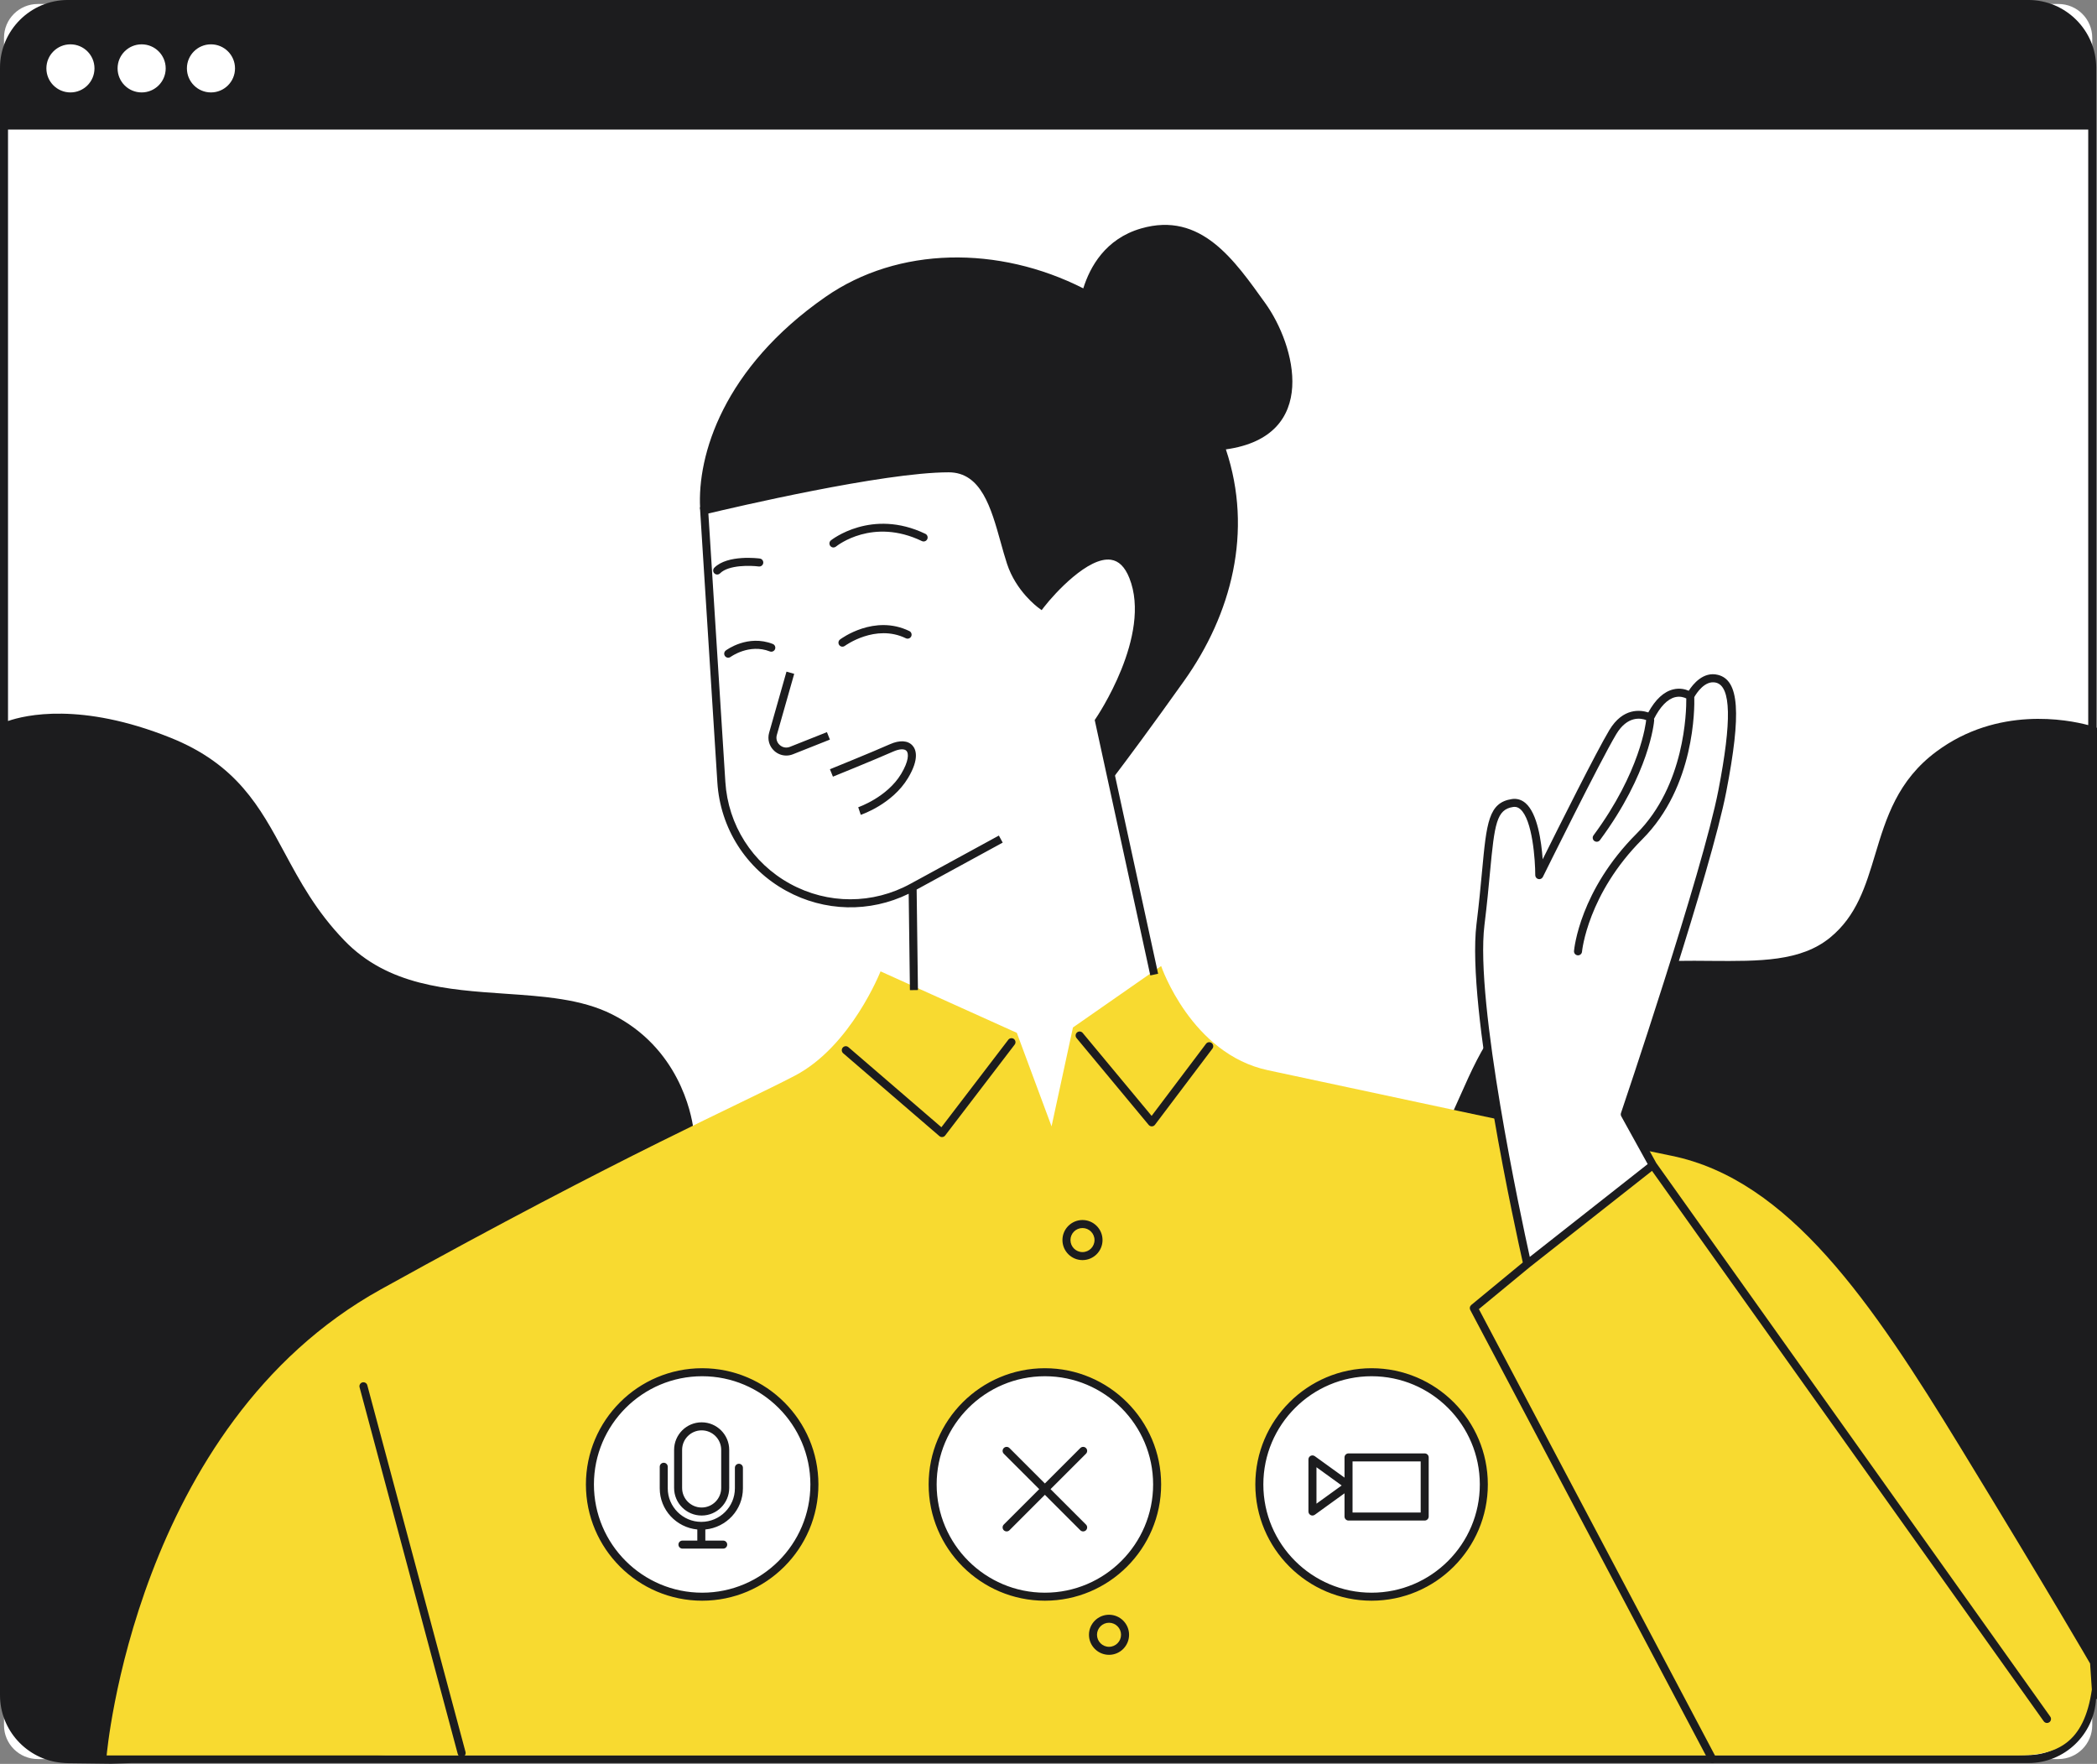 <?xml version="1.0" encoding="UTF-8" standalone="no"?><svg xmlns="http://www.w3.org/2000/svg" xmlns:xlink="http://www.w3.org/1999/xlink" fill="#000000" height="416.2" preserveAspectRatio="xMidYMid meet" version="1" viewBox="0.0 0.0 494.8 416.2" width="494.8" zoomAndPan="magnify"><rect x="0.0" y="0.0" width="494.8" height="416.2" fill="#808080" stroke="none"/><defs><clipPath id="a"><path d="M 0 0 L 494.828 0 L 494.828 416.16 L 0 416.16 Z M 0 0"/></clipPath><clipPath id="b"><path d="M 84 109 L 484 109 L 484 416.16 L 84 416.16 Z M 84 109"/></clipPath></defs><g><g id="change1_1"><path d="M 273.031 233.457 L 259.316 170.086 C 259.316 170.086 273.031 150.223 267.355 136.035 C 261.68 121.848 245.602 142.656 245.602 142.656 C 245.602 142.656 240.555 138.988 238.508 132.727 C 235.492 123.5 233.988 110.5 223.848 110.5 C 206.82 110.5 166.152 120.43 166.152 120.43 L 170.211 184.562 C 171.621 206.863 195.758 220.117 215.336 209.34 L 215.336 260.414 L 233.305 293.047 L 259.789 278.387 Z M 273.031 233.457 L 259.316 170.086 C 259.316 170.086 273.031 150.223 267.355 136.035 C 261.68 121.848 245.602 142.656 245.602 142.656 C 245.602 142.656 240.555 138.988 238.508 132.727 C 235.492 123.5 233.988 110.5 223.848 110.5 C 206.82 110.5 166.152 120.43 166.152 120.43 L 170.211 184.562 C 171.621 206.863 195.758 220.117 215.336 209.34 L 215.336 260.414 L 233.305 293.047 L 259.789 278.387 Z M 485.703 415.059 L 8.918 415.059 C 4.516 415.059 0.945 411.488 0.945 407.086 L 0.945 8.914 C 0.945 4.512 4.516 0.941 8.918 0.941 L 485.703 0.941 C 490.105 0.941 493.676 4.512 493.676 8.914 L 493.676 407.086 C 493.676 411.488 490.105 415.059 485.703 415.059" fill="#ffffff"/></g><g clip-path="url(#a)" id="change2_2"><path d="M 492.68 400.965 L 89.031 414.113 L 478.59 414.113 C 486.055 414.113 492.168 408.297 492.68 400.965 Z M 492.73 171.094 L 492.73 30.574 L 1.891 30.574 L 1.891 170.125 C 5.941 168.727 19.07 165.605 40.172 174.047 C 55.902 180.34 61.348 190.445 67.113 201.148 C 70.785 207.961 74.586 215.012 81.27 221.93 C 91.543 232.574 105.574 233.539 119.141 234.469 C 128.402 235.102 137.152 235.703 144.352 239.305 C 160.129 247.191 163.113 262.684 163.602 266.293 C 174.719 267.977 310.258 288.285 328.527 279.438 C 337.102 275.289 340.781 267.016 344.676 258.262 C 349.465 247.488 354.414 236.355 368.754 231.109 C 381.223 226.547 393.234 226.629 403.828 226.73 C 415.145 226.812 424.895 226.898 431.824 221.23 C 438.094 216.102 440.215 209.066 442.457 201.617 C 445.047 193.02 447.727 184.129 456.941 177.305 C 471.387 166.602 487.805 169.785 492.73 171.094 Z M 494.828 400.895 L 494.574 400.902 C 494.09 409.309 487.117 416.004 478.59 416.004 L 30.961 416.004 L 26.199 416.16 L 16.133 416.035 C 15.562 416.027 14.996 415.988 14.441 415.926 C 6.344 415.121 0 408.277 0 399.977 L 0 16.023 C 0 7.188 7.191 -0.004 16.031 -0.004 L 478.59 -0.004 C 487.43 -0.004 494.621 7.188 494.621 16.023 L 494.621 171.676 L 494.828 171.75 Z M 298.566 71.562 C 305.641 81.402 311.5 102.934 289.254 106.035 C 295.754 125.438 290.523 145.008 279.414 160.629 C 271.715 171.457 266.047 179.086 262.324 183.984 L 259.316 170.086 C 259.316 170.086 273.031 150.223 267.355 136.035 C 261.68 121.848 245.602 142.656 245.602 142.656 C 245.602 142.656 240.555 138.988 238.508 132.727 C 235.492 123.5 233.988 110.5 223.848 110.5 C 206.82 110.5 166.152 120.43 166.152 120.43 L 166.297 122.723 C 165.629 121.648 165.25 120.719 165.203 119.957 C 164.496 107.426 170.645 86.852 194.762 70.066 C 211.953 58.098 235.633 57.914 255.609 68.039 C 257.172 63.027 260.797 56.348 269.246 53.906 C 283.434 49.809 291.316 61.473 298.566 71.562" fill="#1c1c1e"/></g><g id="change3_1"><path d="M 25.164 414.211 C 25.164 414.211 31.844 336.395 89.855 304.238 C 147.863 272.078 174.348 260.73 187.59 253.793 C 200.832 246.855 207.77 229.199 207.77 229.199 L 239.926 243.703 L 248.121 265.773 L 253.168 242.441 L 273.977 227.941 C 273.977 227.941 281.047 248.68 299.199 252.531 C 320.008 256.945 366.668 267.035 394.41 272.711 C 422.156 278.387 441.703 307.391 462.512 341.438 C 483.32 375.488 493.172 392.516 493.172 392.516 L 493.586 398.68 C 491.754 411.273 485.43 414.211 476.047 414.211 L 25.164 414.211" fill="#f8da30"/></g><g id="change1_2"><path d="M 49.777 21.809 C 46.645 21.809 44.102 19.27 44.102 16.133 C 44.102 13 46.645 10.461 49.777 10.461 C 52.91 10.461 55.453 13 55.453 16.133 C 55.453 19.27 52.91 21.809 49.777 21.809 Z M 33.422 21.809 C 30.289 21.809 27.746 19.27 27.746 16.133 C 27.746 13 30.289 10.461 33.422 10.461 C 36.555 10.461 39.098 13 39.098 16.133 C 39.098 19.27 36.555 21.809 33.422 21.809 Z M 22.293 16.133 C 22.293 13 19.754 10.461 16.617 10.461 C 13.484 10.461 10.945 13 10.945 16.133 C 10.945 19.27 13.484 21.809 16.617 21.809 C 19.754 21.809 22.293 19.27 22.293 16.133 Z M 389.996 274.914 L 383.379 262.934 C 383.379 262.934 402.609 206.188 406.391 186.637 C 410.176 167.094 408.914 161.102 405.133 160.156 C 401.348 159.211 398.824 164.254 398.824 164.254 C 398.824 164.254 393.781 160.469 389.367 169.301 C 389.367 169.301 384.324 166.461 380.539 172.766 C 376.758 179.07 363.199 206.5 363.199 206.5 C 363.199 206.5 363.199 188.531 356.895 189.477 C 350.59 190.422 351.848 197.676 349.328 218.168 C 346.805 238.66 360.363 298.246 360.363 298.246 Z M 192.16 350.266 C 192.16 335.641 180.305 323.785 165.68 323.785 C 151.051 323.785 139.195 335.641 139.195 350.266 C 139.195 364.895 151.051 376.75 165.68 376.75 C 180.305 376.75 192.16 364.895 192.16 350.266 Z M 350.117 350.266 C 350.117 335.641 338.258 323.785 323.633 323.785 C 309.004 323.785 297.148 335.641 297.148 350.266 C 297.148 364.895 309.004 376.75 323.633 376.75 C 338.258 376.75 350.117 364.895 350.117 350.266 Z M 246.547 376.75 C 231.922 376.75 220.062 364.895 220.062 350.266 C 220.062 335.641 231.922 323.785 246.547 323.785 C 261.172 323.785 273.031 335.641 273.031 350.266 C 273.031 364.895 261.172 376.75 246.547 376.75" fill="#ffffff"/></g><g clip-path="url(#b)" id="change2_1"><path d="M 185.504 210.184 C 194.531 215.145 205.227 215.379 214.41 210.887 L 214.703 233.629 L 216.594 233.602 L 216.289 209.895 L 236.594 198.82 L 235.691 197.156 L 216.262 207.758 L 216.262 207.75 L 214.879 208.508 C 205.969 213.414 195.328 213.418 186.414 208.527 C 177.504 203.633 171.797 194.648 171.152 184.5 L 167.145 121.164 C 172.832 119.805 208.414 111.445 223.848 111.445 C 231.516 111.445 233.855 119.832 236.117 127.945 C 236.602 129.691 237.082 131.41 237.609 133.02 C 239.727 139.5 244.828 143.266 245.047 143.422 L 245.789 143.965 L 246.348 143.234 C 248.941 139.883 256.832 131.332 262.113 132.074 C 263.992 132.34 265.422 133.75 266.477 136.387 C 271.895 149.938 258.672 169.355 258.535 169.551 L 258.305 169.887 L 271.422 230.16 L 273.266 229.762 L 260.324 170.281 C 262.191 167.477 273.684 149.312 268.234 135.688 C 266.922 132.406 264.949 130.562 262.371 130.203 C 255.914 129.32 247.75 138.547 245.461 141.32 C 244.055 140.098 240.883 136.953 239.406 132.434 C 238.891 130.852 238.418 129.156 237.938 127.438 C 235.602 119.055 232.953 109.555 223.848 109.555 C 206.902 109.555 167.594 119.105 165.926 119.512 L 165.156 119.699 L 169.266 184.621 C 169.949 195.418 176.02 204.977 185.504 210.184 Z M 191.215 350.266 C 191.215 336.184 179.758 324.73 165.68 324.73 C 151.598 324.73 140.141 336.184 140.141 350.266 C 140.141 364.348 151.598 375.805 165.68 375.805 C 179.758 375.805 191.215 364.348 191.215 350.266 Z M 193.109 350.266 C 193.109 365.391 180.801 377.695 165.68 377.695 C 150.555 377.695 138.25 365.391 138.25 350.266 C 138.25 335.145 150.555 322.84 165.68 322.84 C 180.801 322.84 193.109 335.145 193.109 350.266 Z M 349.172 350.266 C 349.172 336.184 337.715 324.73 323.633 324.73 C 309.551 324.73 298.094 336.184 298.094 350.266 C 298.094 364.348 309.551 375.805 323.633 375.805 C 337.715 375.805 349.172 364.348 349.172 350.266 Z M 351.062 350.266 C 351.062 365.391 338.758 377.695 323.633 377.695 C 308.508 377.695 296.203 365.391 296.203 350.266 C 296.203 335.145 308.508 322.84 323.633 322.84 C 338.758 322.84 351.062 335.145 351.062 350.266 Z M 272.086 350.266 C 272.086 336.184 260.629 324.73 246.547 324.73 C 232.465 324.73 221.008 336.184 221.008 350.266 C 221.008 364.348 232.465 375.805 246.547 375.805 C 260.629 375.805 272.086 364.348 272.086 350.266 Z M 273.977 350.266 C 273.977 365.391 261.672 377.695 246.547 377.695 C 231.422 377.695 219.117 365.391 219.117 350.266 C 219.117 335.145 231.422 322.84 246.547 322.84 C 261.672 322.84 273.977 335.145 273.977 350.266 Z M 179.031 133.664 C 179.551 133.727 180.023 133.367 180.094 132.852 C 180.16 132.332 179.801 131.859 179.281 131.789 C 178.973 131.746 171.691 130.816 168.555 133.949 C 168.188 134.32 168.188 134.918 168.555 135.285 C 168.742 135.473 168.984 135.562 169.227 135.562 C 169.469 135.562 169.711 135.473 169.895 135.285 C 171.945 133.234 177.188 133.422 179.031 133.664 Z M 218.789 127.227 C 219.016 126.754 218.816 126.188 218.348 125.961 C 205.656 119.859 196.152 127.426 196.059 127.5 C 195.652 127.832 195.594 128.426 195.922 128.828 C 196.109 129.059 196.379 129.18 196.656 129.18 C 196.863 129.18 197.074 129.109 197.25 128.969 C 197.602 128.684 205.945 122.102 217.527 127.668 C 217.996 127.895 218.562 127.695 218.789 127.227 Z M 171.828 155.188 C 172.023 155.188 172.223 155.129 172.391 155.004 C 172.438 154.969 176.785 151.801 181.648 153.707 C 182.133 153.895 182.684 153.656 182.875 153.172 C 183.066 152.684 182.824 152.137 182.34 151.945 C 176.473 149.648 171.469 153.328 171.258 153.488 C 170.84 153.801 170.758 154.391 171.07 154.809 C 171.254 155.059 171.539 155.188 171.828 155.188 Z M 199.348 152.398 C 199.422 152.348 206.566 147.125 213.738 150.602 C 214.207 150.828 214.773 150.637 215.004 150.164 C 215.23 149.695 215.035 149.129 214.566 148.902 C 206.336 144.906 198.539 150.641 198.215 150.887 C 197.797 151.199 197.715 151.789 198.027 152.211 C 198.211 152.457 198.496 152.59 198.781 152.59 C 198.98 152.59 199.18 152.527 199.348 152.398 Z M 185.523 178.277 C 186.051 178.277 186.578 178.18 187.09 177.977 L 195.82 174.512 L 195.121 172.754 L 186.391 176.219 C 185.551 176.555 184.648 176.391 183.973 175.781 C 183.305 175.176 183.051 174.293 183.297 173.426 L 187.398 158.996 L 185.578 158.477 L 181.477 172.906 C 181.035 174.461 181.508 176.102 182.707 177.188 C 183.5 177.902 184.504 178.277 185.523 178.277 Z M 202.504 190.473 L 203.102 192.266 C 203.402 192.164 210.57 189.719 214.254 183.578 C 217.008 178.984 216.109 176.816 215.324 175.93 C 214.234 174.699 212.289 174.582 209.984 175.605 C 205.793 177.469 195.926 181.465 195.828 181.508 L 196.535 183.258 C 196.637 183.219 206.531 179.211 210.754 177.336 C 212.211 176.688 213.418 176.633 213.906 177.184 C 214.449 177.797 214.441 179.586 212.633 182.605 C 209.312 188.133 202.57 190.449 202.504 190.473 Z M 174.348 345.383 C 173.824 345.383 173.402 345.805 173.402 346.328 L 173.402 351.176 C 173.402 355.543 169.852 359.094 165.48 359.094 C 161.113 359.094 157.559 355.543 157.559 351.176 L 157.559 346.09 C 157.559 345.566 157.137 345.145 156.613 345.145 C 156.09 345.145 155.668 345.566 155.668 346.09 L 155.668 351.176 C 155.668 356.262 159.574 360.406 164.535 360.891 L 164.535 363.512 L 161.027 363.512 C 160.504 363.512 160.082 363.934 160.082 364.453 C 160.082 364.977 160.504 365.402 161.027 365.402 L 170.645 365.402 C 171.168 365.402 171.59 364.977 171.59 364.453 C 171.59 363.934 171.168 363.512 170.645 363.512 L 166.426 363.512 L 166.426 360.891 C 171.391 360.406 175.297 356.262 175.297 351.176 L 175.297 346.328 C 175.297 345.805 174.871 345.383 174.348 345.383 Z M 160.949 351.094 C 160.949 353.637 163.016 355.707 165.559 355.707 C 168.102 355.707 170.172 353.637 170.172 351.094 L 170.172 342.109 C 170.172 339.566 168.102 337.5 165.559 337.5 C 163.016 337.5 160.949 339.566 160.949 342.109 Z M 159.059 351.094 L 159.059 342.109 C 159.059 338.523 161.973 335.605 165.559 335.605 C 169.145 335.605 172.062 338.523 172.062 342.109 L 172.062 351.094 C 172.062 354.68 169.145 357.598 165.559 357.598 C 161.973 357.598 159.059 354.68 159.059 351.094 Z M 335.219 344.828 L 319.141 344.828 L 319.141 356.887 L 335.219 356.887 Z M 316.578 350.504 L 310.629 346.203 L 310.629 354.801 Z M 337.109 343.883 L 337.109 357.832 C 337.109 358.355 336.688 358.781 336.164 358.781 L 318.195 358.781 C 317.672 358.781 317.246 358.355 317.246 357.832 L 317.246 352.355 L 310.234 357.418 C 310.07 357.535 309.879 357.598 309.68 357.598 C 309.535 357.598 309.387 357.562 309.25 357.492 C 308.934 357.332 308.734 357.008 308.734 356.652 L 308.734 344.355 C 308.734 344 308.934 343.676 309.25 343.512 C 309.566 343.355 309.945 343.383 310.234 343.59 L 317.246 348.652 L 317.246 343.883 C 317.246 343.359 317.672 342.938 318.195 342.938 L 336.164 342.938 C 336.688 342.938 337.109 343.359 337.109 343.883 Z M 256.246 341.676 C 255.875 341.305 255.277 341.305 254.906 341.676 L 246.547 350.035 L 238.188 341.676 C 237.816 341.305 237.219 341.305 236.848 341.676 C 236.48 342.043 236.48 342.641 236.848 343.012 L 245.211 351.371 L 236.848 359.73 C 236.48 360.102 236.48 360.699 236.848 361.07 C 237.035 361.254 237.277 361.344 237.52 361.344 C 237.762 361.344 238.004 361.254 238.188 361.07 L 246.547 352.707 L 254.906 361.07 C 255.09 361.254 255.336 361.344 255.574 361.344 C 255.816 361.344 256.059 361.254 256.246 361.07 C 256.613 360.699 256.613 360.102 256.246 359.73 L 247.883 351.371 L 256.246 343.012 C 256.613 342.641 256.613 342.043 256.246 341.676 Z M 264.516 385.734 C 264.516 384.172 263.246 382.898 261.68 382.898 C 260.117 382.898 258.844 384.172 258.844 385.734 C 258.844 387.301 260.117 388.574 261.68 388.574 C 263.246 388.574 264.516 387.301 264.516 385.734 Z M 266.41 385.734 C 266.41 388.344 264.289 390.465 261.68 390.465 C 259.074 390.465 256.949 388.344 256.949 385.734 C 256.949 383.129 259.074 381.008 261.68 381.008 C 264.289 381.008 266.41 383.129 266.41 385.734 Z M 252.582 292.598 C 252.582 294.164 253.855 295.438 255.422 295.438 C 256.984 295.438 258.258 294.164 258.258 292.598 C 258.258 291.035 256.984 289.762 255.422 289.762 C 253.855 289.762 252.582 291.035 252.582 292.598 Z M 250.691 292.598 C 250.691 289.992 252.812 287.871 255.422 287.871 C 258.027 287.871 260.148 289.992 260.148 292.598 C 260.148 295.207 258.027 297.328 255.422 297.328 C 252.812 297.328 250.691 295.207 250.691 292.598 Z M 86.668 326.852 C 86.535 326.344 86.016 326.059 85.512 326.18 C 85.008 326.316 84.707 326.832 84.844 327.34 L 108.016 413.883 C 108.129 414.305 108.512 414.582 108.926 414.582 C 109.008 414.582 109.09 414.574 109.172 414.551 C 109.676 414.414 109.977 413.898 109.844 413.395 Z M 388.781 274.672 L 382.547 263.395 C 382.422 263.16 382.395 262.883 382.48 262.633 C 382.672 262.066 401.734 205.719 405.465 186.461 C 408.645 170.031 408.465 161.965 404.902 161.074 C 402.27 160.426 400.258 163.637 399.777 164.48 C 399.852 166.992 399.945 185.594 387.516 198.027 C 374.605 210.934 373.297 224.418 373.285 224.555 C 373.242 225.047 372.828 225.418 372.344 225.418 C 372.316 225.418 372.289 225.414 372.262 225.414 C 371.738 225.371 371.355 224.91 371.398 224.391 C 371.449 223.812 372.785 210.078 386.176 196.688 C 397.551 185.312 397.922 167.953 397.891 164.801 C 397.398 164.555 396.441 164.215 395.254 164.504 C 393.461 164.941 391.738 166.715 390.266 169.629 C 390.305 169.746 390.32 169.871 390.309 170.004 C 390.27 170.504 389.211 182.438 377.516 198.234 C 377.332 198.488 377.043 198.617 376.758 198.617 C 376.559 198.617 376.363 198.559 376.191 198.434 C 375.773 198.121 375.684 197.531 375.996 197.109 C 387.09 182.113 388.359 170.512 388.422 169.906 C 387.195 169.441 384.02 168.809 381.352 173.254 C 377.629 179.453 364.184 206.648 364.047 206.922 C 363.852 207.312 363.414 207.527 362.984 207.422 C 362.559 207.32 362.254 206.941 362.254 206.5 C 362.254 203.016 361.617 193.422 358.719 190.926 C 358.293 190.562 357.859 190.387 357.367 190.387 C 357.258 190.387 357.148 190.395 357.035 190.41 C 353.133 190.996 352.652 194.324 351.578 205.785 C 351.262 209.176 350.867 213.395 350.266 218.281 C 348.012 236.602 358.91 287.301 360.961 296.574 Z M 483.555 406.367 C 483.387 406.488 483.195 406.547 483.004 406.547 C 482.711 406.547 482.418 406.406 482.234 406.148 L 389.801 276.273 L 360.965 298.977 L 348.949 308.891 L 404.863 414.613 C 405.109 415.078 404.93 415.648 404.469 415.895 C 404.328 415.969 404.176 416.004 404.027 416.004 C 403.691 416.004 403.359 415.82 403.191 415.5 L 346.914 309.094 C 346.707 308.695 346.805 308.207 347.148 307.922 L 359.312 297.887 C 357.875 291.5 345.977 237.664 348.387 218.051 C 348.988 213.191 349.363 209.164 349.695 205.609 C 350.77 194.125 351.215 189.371 356.754 188.539 C 357.918 188.367 359.023 188.695 359.953 189.496 C 362.777 191.926 363.699 198.496 364.004 202.758 C 367.746 195.23 376.715 177.297 379.727 172.281 C 382.945 166.914 387.117 167.512 388.926 168.102 C 390.617 165.016 392.609 163.184 394.848 162.656 C 396.379 162.293 397.66 162.637 398.469 162.988 C 399.465 161.434 401.914 158.371 405.359 159.238 C 410.371 160.488 410.922 168.223 407.32 186.82 C 403.734 205.348 386.125 257.746 384.406 262.844 L 390.801 274.414 L 483.773 405.051 C 484.078 405.473 483.977 406.066 483.555 406.367 Z M 222.27 268.297 C 222.301 268.297 222.336 268.293 222.367 268.289 C 222.629 268.266 222.863 268.133 223.02 267.926 L 239.414 246.484 C 239.734 246.07 239.652 245.477 239.238 245.156 C 238.824 244.844 238.23 244.922 237.914 245.336 L 222.129 265.98 L 200.188 247.086 C 199.793 246.746 199.195 246.789 198.855 247.184 C 198.512 247.578 198.559 248.176 198.953 248.52 L 221.652 268.066 C 221.824 268.215 222.047 268.297 222.27 268.297 Z M 285.895 246.102 C 286.312 246.418 286.395 247.012 286.082 247.426 L 272.523 265.395 C 272.352 265.629 272.078 265.766 271.789 265.773 C 271.781 265.773 271.777 265.773 271.77 265.773 C 271.488 265.773 271.223 265.648 271.039 265.43 L 254.016 244.938 C 253.684 244.539 253.738 243.941 254.141 243.605 C 254.543 243.273 255.137 243.328 255.473 243.73 L 271.734 263.301 L 284.57 246.285 C 284.887 245.867 285.48 245.789 285.895 246.102" fill="#1c1c1e"/></g></g></svg>